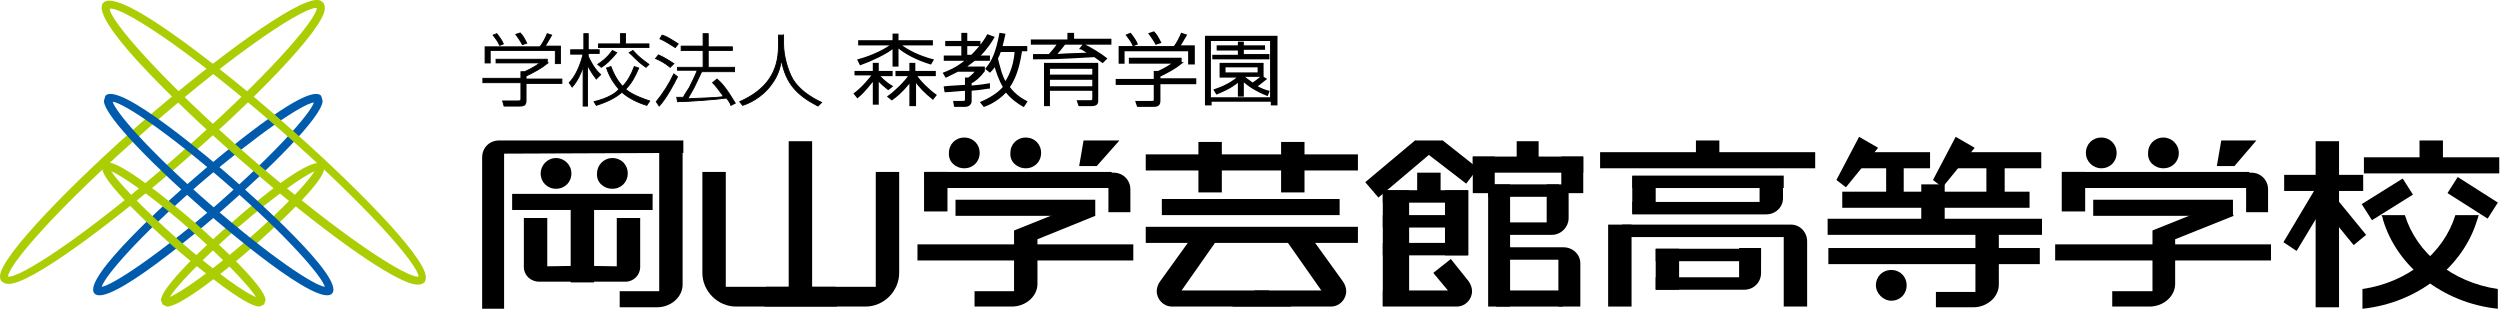 <!-- Generator: Adobe Illustrator 22.0.1, SVG Export Plug-In  -->
<svg version="1.1"
	 xmlns="http://www.w3.org/2000/svg" xmlns:xlink="http://www.w3.org/1999/xlink" xmlns:a="http://ns.adobe.com/AdobeSVGViewerExtensions/3.0/"
	 x="0px" y="0px" width="341.7px" height="42.2px" viewBox="0 0 341.7 42.2" style="enable-background:new 0 0 341.7 42.2;"
	 xml:space="preserve">
<style type="text/css">
	.st0{fill:#ABCD03;}
	.st1{fill:#005BAC;}
	.st2{stroke:#000000;stroke-width:0.214;}
	.st3{stroke:#000000;stroke-width:0.122;}
</style>
<defs>
</defs>
<g>
	<g>
		<path class="st0" d="M19.6,16.5C10,24.9,0.2,34.9,0,37.7c0,0,0,0.1,0,0.1c0,0.3,0.1,0.6,0.3,0.7c0.1,0.1,0.4,0.3,0.8,0.3
			c2.9,0.2,14.1-8.2,23.7-16.5C34.4,14,44.2,4.1,44.4,1.2c0-0.4-0.1-0.7-0.2-0.8C44,0.2,43.8,0,43.4,0C40.5-0.2,29.2,8.2,19.6,16.5z
			 M1.1,37.8c0-1.5,6.7-9.4,19.3-20.4C33.1,6.3,41.9,0.8,43.3,1.1c0,0,0,0,0,0c0,1.5-6.7,9.4-19.3,20.4C11.3,32.6,2.5,38.1,1.1,37.8
			C1.1,37.8,1.1,37.8,1.1,37.8z M0.3,38.6L0.3,38.6L0.3,38.6z"/>
	</g>
	<g>
		<path class="st1" d="M26.5,24.4C23.9,26.6,11.1,38,12.9,40.1l0,0c1.8,2.1,14.8-9,17.4-11.3c6.5-5.7,13.7-12.8,13.8-15l-0.2-0.7
			C42.1,11,29.1,22.1,26.5,24.4z M27.2,25.2C35.6,18,41.4,14.2,42.9,14c-0.4,1.4-5,6.7-13.3,14C21.2,35.2,15.3,39,13.9,39.2
			C14.3,37.8,18.8,32.5,27.2,25.2z"/>
	</g>
	<g>
		<path class="st0" d="M31.7,30.4c-3.6,3.1-9.6,8.8-9.7,10.6l0.2,0.6l0.6,0.3c1.8,0.1,8.3-5.1,11.8-8.2c3.5-3.1,9.6-8.8,9.7-10.6
			l-0.2-0.6C42.8,21,35,27.5,31.7,30.4z M32.4,31.2c5.3-4.6,9.2-7.2,10.6-7.8c-0.8,1.3-3.9,4.8-9.2,9.4c-5.3,4.6-9.2,7.2-10.6,7.8
			C24,39.3,27.2,35.8,32.4,31.2z M22.2,41.8l-0.1-0.2L22.2,41.8z"/>
	</g>
	<g>
		<path class="st0" d="M14.1,0.4c-2.5,2.9,18.5,21.3,19.4,22c9.6,8.4,20.8,16.7,23.7,16.5c0.4,0,0.7-0.2,0.8-0.3
			c0.1-0.1,0.2-0.4,0.2-0.7c0,0,0-0.1,0-0.1c-0.2-2.9-10-12.8-19.6-21.2C37.7,15.7,16.6-2.5,14.1,0.4z M37.9,17.4
			c12.6,11,19.3,18.9,19.3,20.4c0,0,0,0,0,0c-1.4,0.3-10.2-5.2-22.9-16.2C21.7,10.6,15,2.7,15,1.2c0,0,0,0,0,0
			C16.4,0.8,25.2,6.3,37.9,17.4z M58,38.6L58,38.6L58,38.6L58,38.6z"/>
	</g>
	<g>
		<path class="st1" d="M14.4,13.1l-0.2,0.7c0.1,2.2,7.3,9.3,13.8,15c2.6,2.3,15.6,13.4,17.4,11.3l0,0c1.8-2.1-11-13.4-13.6-15.7
			C29.2,22.1,16.2,11,14.4,13.1z M28.7,27.9c-8.4-7.3-12.9-12.6-13.3-14c1.5,0.2,7.3,4,15.7,11.3c8.4,7.3,12.9,12.6,13.3,14
			C42.9,39,37.1,35.2,28.7,27.9z"/>
	</g>
	<g>
		<path class="st0" d="M14.7,22.2l-0.6,0.3L14,23.1c0.1,1.8,6.2,7.5,9.7,10.6c3.6,3.1,10,8.3,11.8,8.2l0.6-0.3l0.2-0.6
			c-0.1-1.8-6.2-7.5-9.7-10.6C23,27.3,16.5,22.1,14.7,22.2z M24.4,32.8c-5.2-4.6-8.4-8.1-9.2-9.4c1.4,0.6,5.3,3.2,10.6,7.8
			c5.2,4.6,8.4,8.1,9.2,9.4C33.6,40.1,29.7,37.4,24.4,32.8z M36.1,41.6L36.1,41.6l0.2-0.1L36.1,41.6z"/>
	</g>
	<g>
		<rect x="107.8" y="19.3" width="3.2" height="20.5"/>
		<path d="M119.7,39.2h-15l-0.2,2.7h13.8c2.5,0,4.6-2.1,4.6-4.6l0-13.8h-3.2L119.7,39.2"/>
		<path d="M99.2,39.2h15l0.2,2.7h-13.8c-2.5,0-4.6-2.1-4.6-4.6V23.5h3.2L99.2,39.2"/>
	</g>
	<g>
		<rect x="158.8" y="27.2" width="24.3" height="2.2"/>
		<g>
			<rect x="156.6" y="31" width="29" height="2.2"/>
		</g>
		<rect x="156.6" y="21.1" width="29" height="2.2"/>
		<rect x="163.8" y="19.4" width="3.2" height="6.9"/>
		<rect x="175.1" y="19.4" width="3.2" height="6.9"/>
		<path d="M180.6,39.7h-9.1l-3.1,2.2h13l0.5,0c1.2,0,2.1-1,2.1-2.1c0-0.5-0.2-1-0.5-1.4l-4.9-6.8l-2.7,1.4L180.6,39.7z"/>
		<path d="M161.5,39.7h11.9l3.1,2.2h-15.8l-0.5,0c-1.2,0-2.1-1-2.1-2.1c0-0.5,0.2-1,0.5-1.4l4.9-6.8l2.7,1.4L161.5,39.7z"/>
	</g>
	<g>
		<rect x="316.5" y="19.3" width="3.2" height="22.7"/>
		<g>
			<rect x="312.2" y="23.9" width="10.8" height="2.2"/>
		</g>
		<g>
			<polygon points="312.1,33.1 316.4,25.9 318.3,27 313.9,34.3 			"/>
		</g>
		<g>
			<polygon points="321.7,33.5 316.3,26.9 318,25.5 323.4,32.1 			"/>
		</g>
		<rect x="330.7" y="19.2" width="3.2" height="4.1"/>
		<rect x="323.1" y="21.5" width="18.5" height="2.2"/>
		<g>
			<polygon points="329.8,26.6 324.2,30.1 322.8,27.9 328.4,24.4 			"/>
		</g>
		<g>
			<rect x="336.7" y="24" transform="matrix(0.537 -0.844 0.844 0.537 133.46 297.677)" width="2.6" height="6.5"/>
		</g>
		<path d="M328.7,29.4c1.6,5.2,6.5,9.2,12.7,10.1v2.7c-7.6-0.8-13.8-5.8-15.7-12.2c0-0.2-0.1-0.4-0.2-0.6H328.7z"/>
		<path d="M335.6,29.4c-1.6,5.2-6.5,9.2-12.7,10.1v2.7c7.6-0.8,13.8-5.8,15.7-12.2c0.1-0.2,0.1-0.4,0.2-0.6H335.6z"/>
	</g>
	<g>
		<rect x="78" y="27.1" width="3.2" height="11.5"/>
		<rect x="70" y="26.5" width="19.2" height="2.2"/>
		<path d="M89.8,42c1.9,0,3.5-1.4,3.5-3.1v0V19.3h-3.2v20.5h-5.4V42H89.8L89.8,42z"/>
		<g>
			<path d="M76,25.8c1.2,0,2.1-0.9,2.1-2.1c0-1.2-1-2.1-2.1-2.1c-1.2,0-2.1,1-2.1,2.1C73.9,24.9,74.8,25.8,76,25.8z"/>
			<path d="M76,23.7"/>
		</g>
		<g>
			<path d="M83.7,25.8c1.2,0,2.1-0.9,2.1-2.1c0-1.2-0.9-2.1-2.1-2.1c-1.2,0-2.1,1-2.1,2.1C81.5,24.9,82.5,25.8,83.7,25.8z"/>
			<path d="M83.7,23.7"/>
		</g>
		<g>
			<path d="M84.3,36.4v-6.6h3.2l0,6.7c0,1.1-0.9,2-2,2l-6.5,0l-0.8-2.2L84.3,36.4"/>
		</g>
		<g>
			<path d="M74.8,36.4v-6.6h-3.2l0,6.7c0,1.1,0.9,2,2.1,2l6.5,0l0.8-2.2L74.8,36.4"/>
		</g>
		<path d="M68.9,21v21.2h-3V21.3l0,0.2c0-1.3,1-2.3,2.3-2.3l0.5,0h24.7v1.7L68.9,21"/>
	</g>
	<g>
		<rect x="213.4" y="21.4" width="3" height="5"/>
		<rect x="201.3" y="21.4" width="15.1" height="2.2"/>
		<rect x="207.3" y="19.3" width="3" height="3.3"/>
		<rect x="201.3" y="21.4" width="3" height="5"/>
		<rect x="203.4" y="25.2" width="3" height="16.7"/>
		<rect x="203.4" y="25.2" width="9.7" height="1.7"/>
		<rect x="204.5" y="39.7" width="9.1" height="2.2"/>
		<g>
			<polygon points="192.6,26 192.6,41.8 189,41.8 189,26 			"/>
			<rect x="189" y="26" width="11.6" height="1.7"/>
			<rect x="197.5" y="26" width="3.2" height="8.9"/>
			<rect x="189" y="29.4" width="11.6" height="1.7"/>
			<rect x="189" y="33.2" width="11.6" height="1.7"/>
			<rect x="193.7" y="23.6" width="3.2" height="3.3"/>
			<polygon points="197.2,19.2 202,23 200.4,25.1 195.2,21.1 			"/>
			<polygon points="195.5,21 188.4,27 186.6,24.9 193.4,19.2 			"/>
			<rect x="193.4" y="19.2" width="3.8" height="1.7"/>
			<path d="M197.9,39.7H189v2.2h9.6l0.5,0c1.2,0,2.1-1,2.1-2.1c0-0.5-0.2-1-0.5-1.4l-2.4-3l-2.4,1.9L197.9,39.7z"/>
		</g>
		<path d="M213,35.4v6.5h3V36c0-1.2-1-2.2-2.3-2.2H206v1.7H213z"/>
		<path d="M211.4,30.4v-5.2h3v4.6c0,1.2-1,2.3-2.3,2.3h-7.6v-1.7H211.4z"/>
	</g>
	<rect x="218.7" y="20.8" width="29.4" height="2.2"/>
	<rect x="223.1" y="24" width="20.7" height="1.7"/>
	<rect x="226.3" y="34" width="14.4" height="1.7"/>
	<rect x="223.1" y="24.1" width="3.2" height="5.1"/>
	<rect x="231.8" y="19.2" width="3.2" height="2.5"/>
	<rect x="219.8" y="30.7" width="3.2" height="11.2"/>
	<rect x="226.3" y="34" width="3.2" height="5.6"/>
	<path d="M243.8,32.4v9.5h3.2v-8.1v-0.8c0-1.3-1-2.3-2.2-2.3l-0.5,0h-22.6v1.7L243.8,32.4"/>
	<g>
		<path d="M240.5,27.6v-3.5h3.2v2.8v0.2c0,1.2-1,2.2-2.3,2.2H241h-17.9v-1.7L240.5,27.6"/>
	</g>
	<path d="M237.7,37.9v-4h3v3.4c0,1.3-1,2.3-2.3,2.3h-12.1v-1.7H237.7z"/>
	<g>
		<g>
			<rect x="262.6" y="25.2" width="3.2" height="5.4"/>
		</g>
		<rect x="249.9" y="33.9" width="28.9" height="2.2"/>
		<rect x="249.8" y="29.9" width="29.3" height="2.2"/>
		<rect x="251.8" y="26.2" width="25.6" height="2.2"/>
		<rect x="267.1" y="20.8" width="11.9" height="2.2"/>
		<polygon points="269.9,20.2 265.5,25.6 264.2,24.6 267.3,18.7 		"/>
		<rect x="253.9" y="20.8" width="9.9" height="2.2"/>
		<polygon points="256.7,20.2 252.3,25.6 251,24.6 254.1,18.7 		"/>
		<g>
			<path d="M269.7,42c1.9,0,3.5-1.4,3.5-3.1v0v-7.3H270v8.3h-5.4V42H269.7L269.7,42z"/>
		</g>
		<g>
			<path d="M258.5,41.1c1.2,0,2.1-0.9,2.1-2.1c0-1.2-0.9-2.1-2.1-2.1c-1.2,0-2.1,0.9-2.1,2.1C256.4,40.1,257.4,41.1,258.5,41.1z"/>
			<path d="M258.5,39"/>
		</g>
		<g>
			<rect x="257.8" y="21.1" width="2.4" height="5.2"/>
		</g>
		<g>
			<rect x="271.5" y="21.1" width="2.5" height="5.2"/>
		</g>
	</g>
	<path d="M152.2,25.8"/>
	<g>
		<rect x="130.6" y="27.3" width="19.1" height="2.2"/>
		<rect x="125.4" y="33.4" width="29.5" height="2.2"/>
		<path d="M138.9,34.5"/>
		<path d="M141.8,32.7v6.1v0c0,1.7-1.6,3.1-3.5,3.1h0h-5.1v-2.1h5.4v-8.3l10-4l1.1,2L141.8,32.7z"/>
		<rect x="126.3" y="23.5" width="3.2" height="5.4"/>
		<polygon points="126.4,23.5 151.9,23.5 153.2,25.7 126.4,25.7 		"/>
		<path d="M138.9,24.6"/>
		<polygon points="153,19.2 149.9,22.7 147.5,22.7 148.1,19.2 		"/>
		<g>
			<path d="M131.8,23c1.2,0,2.1-0.9,2.1-2.1c0-1.2-0.9-2.1-2.1-2.1c-1.2,0-2.1,0.9-2.1,2.1C129.6,22.1,130.6,23,131.8,23z"/>
			<path d="M131.8,20.9"/>
		</g>
		<g>
			<path d="M140.2,23c1.2,0,2.1-0.9,2.1-2.1c0-1.2-0.9-2.1-2.1-2.1c-1.2,0-2.1,0.9-2.1,2.1C138,22.1,139,23,140.2,23z"/>
			<path d="M140.2,20.9"/>
		</g>
		<path d="M151.5,25.3v3.7h3v-2.7v-0.4c0-1.3-1-2.3-2.3-2.3l-0.5,0H142v1.7L151.5,25.3"/>
	</g>
	<g>
		<rect x="286.1" y="27.3" width="19.1" height="2.2"/>
		<rect x="280.9" y="33.4" width="29.5" height="2.2"/>
		<path d="M294.4,34.5"/>
		<path d="M297.3,32.7v6.1v0c0,1.7-1.6,3.1-3.5,3.1h0h-5.1v-2.1h5.5v-8.3l10-4l1.1,2L297.3,32.7z"/>
		<rect x="281.8" y="23.5" width="3.2" height="5.4"/>
		<polygon points="281.9,23.5 307.4,23.5 308.7,25.7 281.9,25.7 		"/>
		<path d="M294.4,24.6"/>
		<polygon points="308.4,19.2 305.4,22.7 303,22.7 303.6,19.2 		"/>
		<g>
			<path d="M287.2,23c1.2,0,2.1-0.9,2.1-2.1c0-1.2-0.9-2.1-2.1-2.1c-1.2,0-2.1,0.9-2.1,2.1C285.1,22.1,286.1,23,287.2,23z"/>
			<path d="M287.2,20.9"/>
		</g>
		<g>
			<path d="M295.7,23c1.2,0,2.1-0.9,2.1-2.1c0-1.2-1-2.1-2.1-2.1c-1.2,0-2.1,0.9-2.1,2.1C293.5,22.1,294.5,23,295.7,23z"/>
			<path d="M295.7,20.9"/>
		</g>
		<path d="M307,25.3v3.7h3v-2.7v-0.4c0-1.3-1-2.3-2.3-2.3l-0.5,0h-9.7v1.7L307,25.3"/>
	</g>
	<path class="st2" d="M116.9,10.3V9.8h2.5V8.7h0.6v1.1h1.9v0.5h-1.8c0.3,0.3,0.8,0.9,1.8,1.5l-0.5,0.4c-0.6-0.5-1-0.8-1.4-1.3h0v3.3
		h-0.6v-3.3h0c-0.2,0.2-1.2,1.6-2.2,2.4l-0.4-0.5c1.1-0.8,2.3-2.3,2.5-2.6H116.9z M125,14.4h-0.6v-3.3h0c-0.1,0.2-1.2,1.6-2.5,2.5
		l-0.5-0.4c1-0.7,2.4-2.1,2.9-2.9h-1.8V9.8h1.9V8.7h0.6v1.1h2.8v0.5h-2.6c0.5,0.8,1.7,2,2.7,2.7l-0.4,0.5c-1-0.8-1.9-1.7-2.4-2.5h0
		V14.4z M127.2,8.7c-2-0.6-3.6-1.5-4.5-2.3v2.6h-0.6V6.5c-0.9,0.8-3.1,1.8-4.5,2.3l-0.3-0.6c2.2-0.6,3.8-1.5,4.6-2.1v0h-4.5V5.6h4.7
		V4.7h0.6v0.9h4.7v0.5H123c1,0.8,2.6,1.6,4.5,2.1L127.2,8.7z"/>
	<path class="st2" d="M138.8,6.9c-0.1,1.5-0.5,3.1-1.4,4.4c-0.3-0.6-0.4-0.8-0.6-1.4c-0.1-0.4-0.5-1.7-0.5-1.9
		c0-0.1,0.3-0.6,0.3-0.7c0-0.1,0.1-0.2,0.1-0.3H138.8z M136.9,6.4c0.2-0.7,0.3-1.3,0.4-1.7l-0.6-0.1c-0.5,2.6-1,3.7-1.9,4.8l0.5,0.4
		c0.2-0.2,0.5-0.5,0.7-0.9c0.2,0.8,0.6,2,1.2,3c-0.6,0.7-1.5,1.4-3.1,2.1l0.4,0.5c0.6-0.2,1.9-0.8,3-2c0.8,1,1.7,1.6,2.4,2l0.4-0.6
		c-0.6-0.3-1.6-0.9-2.4-2c1.1-1.5,1.5-3.7,1.7-5h0.7V6.4H136.9z M135,4.8c-0.2,0.4-0.8,1.4-2.2,2.8h-0.7V6.2h1.8V5.7h-1.8V4.6h-0.6
		v1.1h-2.2v0.5h2.2v1.5h-2.4v0.5h3c-1.4,1.2-2.6,1.6-3.1,1.8l0.3,0.5c0.4-0.2,0.8-0.4,1.6-0.8h2.5c-0.3,0.5-0.9,0.9-1,1H132v1
		c-1.2,0.1-2.1,0.1-2.9,0.2l0.1,0.6c0.4,0,2.4-0.2,2.8-0.2v1.3c0,0.2-0.1,0.3-0.3,0.3l-1.3,0l0.1,0.6h1.4c0.5,0,0.8-0.3,0.8-0.7
		v-1.5c1.5-0.1,2.2-0.3,2.5-0.3l0-0.5c-0.6,0.1-1.2,0.2-2.5,0.3v-0.5c0.5-0.2,1.2-0.8,1.8-1.6V9.2h-2.6v0c0.4-0.3,0.8-0.6,1.3-1h2
		V7.7h-1.4c1.2-1.2,1.7-2.1,2-2.6L135,4.8z"/>
	<path class="st2" d="M149.4,10.3h-6v-1h6V10.3z M150.1,8.7h-7.3v5.7h0.6v-2.1h6v1.2c0,0.1,0,0.3-0.3,0.3l-1.8,0l0.2,0.6h1.7
		c0.8,0,0.8-0.4,0.8-0.7V8.7z M149.4,11.9h-6v-1.1h6V11.9z M147.7,6.6c0.1,0,0.8,0.5,1.2,0.7v0c-3.1,0.1-3.4,0.1-4.6,0.2
		c0.4-0.5,1.1-1.3,1.2-1.5h6.3V5.4h-5.1V4.6h-0.7v0.9h-5v0.5h3.6c-0.2,0.3-0.3,0.5-1.2,1.5c-1.7,0-1.9,0-2.1,0V8c2.9,0,3,0,8.3-0.3
		c0.6,0.4,0.8,0.6,1.1,0.8l0.5-0.5c-0.6-0.5-2.2-1.5-3.1-1.9L147.7,6.6z"/>
	<path class="st2" d="M161.5,8.6c-1,0.8-1.8,1.2-3,1.8v0.4h4.9v0.6h-4.9v2.4c0,0.7-0.5,0.7-1,0.7h-2l-0.2-0.6l2,0
		c0.4,0,0.5,0,0.5-0.3v-2.1h-5.2v-0.6h5.2V9.8h0.5c0,0,1.2-0.5,2.1-1.2h-6V8h7V8.6z M163.2,6.4v2.3h-0.7V6.9h-8.9v1.7H153V6.4h7.5
		c0.4-0.5,0.8-1.3,1-1.8l0.6,0.2c-0.2,0.3-0.6,1.1-0.9,1.5H163.2z M154.9,6.2c-0.2-0.5-0.6-1-0.9-1.4l0.5-0.2
		c0.4,0.5,0.8,1.1,0.9,1.4L154.9,6.2z M158,6c-0.2-0.4-0.6-1-0.9-1.4l0.6-0.2c0.3,0.3,0.5,0.6,0.9,1.4L158,6z"/>
	<path class="st2" d="M172,10h-4.6V9.1h4.6V10z M173.4,12.5c-0.4-0.1-1-0.3-1.7-0.7c0.2-0.1,0.9-0.7,1.3-1l-0.5-0.3v0h0.1V8.7h-5.8
		v1.8h2.5v0c-0.9,0.8-2.1,1.4-3.3,1.8l0.3,0.5c0.7-0.3,1.8-0.7,3-1.7v2h0.6v-2.1c0.7,0.7,1.8,1.4,3.3,2L173.4,12.5z M172.5,10.4
		c-0.4,0.4-1.1,0.9-1.3,1c-0.7-0.5-1.1-0.8-1.3-1H172.5z M174.4,5h-9.6v9.3h0.7v-0.5h8.3v0.5h0.7V5z M173.7,13.4h-8.3V5.5h8.3V13.4z
		 M172.8,6.3h-2.9V5.8h-0.6v0.5h-2.9v0.5h2.9v0.8h-3.5V8h7.6V7.5h-3.5V6.7h2.9V6.3z"/>
	<path class="st3" d="M74.9,8.6c-1,0.8-1.8,1.2-3,1.8v0.4h4.9v0.6h-4.9v2.4c0,0.7-0.5,0.7-1,0.7h-2l-0.2-0.7l2,0
		c0.4,0,0.5,0,0.5-0.3v-2.2h-5.2v-0.6h5.2V9.8h0.5c0,0,1.2-0.5,2.1-1.2h-6V8.1h7V8.6z M76.6,6.4v2.3h-0.7V6.9h-8.9v1.7h-0.7V6.4h7.5
		c0.4-0.5,0.8-1.3,1-1.8l0.6,0.2c-0.2,0.3-0.6,1.1-0.9,1.5H76.6z M68.3,6.2c-0.2-0.5-0.6-1-0.9-1.4l0.5-0.2c0.4,0.5,0.8,1.1,0.9,1.4
		L68.3,6.2z M71.4,6.1c-0.2-0.4-0.6-1-0.9-1.4l0.6-0.2c0.3,0.3,0.5,0.6,0.9,1.4L71.4,6.1z"/>
	<path class="st3" d="M81.5,10.8c-0.7-0.9-1.1-1.7-1.2-1.9h0v5.6h-0.6V9.1h0c-0.3,1-0.8,2-1.5,2.8l-0.4-0.6c0.4-0.4,1.3-1.5,1.9-3.9
		h-1.7V6.8h1.8V4.6h0.6v2.2h1.5v0.5h-1.5v0.4c0.2,0.4,0.7,1.6,1.7,2.5L81.5,10.8z M85.5,4.6V6h3.2v0.5h-6.9V6h3V4.6H85.5z
		 M81.2,13.9c2-0.5,3-1.2,3.4-1.7c-0.6-0.7-1.2-1.5-1.7-2.9l0.6-0.2c0.6,1.6,1.3,2.4,1.6,2.7c0.6-0.6,1.1-1.4,1.6-2.7l0.6,0.2
		c-0.5,1.2-1,2.1-1.8,2.9c0.5,0.4,1.2,0.9,3.3,1.6l-0.4,0.6c-1.3-0.4-2.5-1-3.4-1.8c-0.8,0.7-1.9,1.3-3.5,1.8L81.2,13.9z M88.3,9.2
		c-1.2-0.8-2-1.8-2.3-2l0.5-0.3c0.8,0.9,1.5,1.4,2.2,1.9L88.3,9.2z M81.7,8.8c0.6-0.4,1.3-0.9,2-1.9l0.6,0.3c-0.8,1-1.6,1.7-2.1,2
		L81.7,8.8z"/>
	<path class="st3" d="M98,10.8c0.6,0.5,1.3,1.3,2.5,3.3l-0.6,0.3c-0.1-0.3-0.2-0.5-0.6-1c-1.3,0.2-5.4,0.5-6.7,0.5l-0.1-0.6
		c0.2,0,0.3,0,0.9,0c0.2-0.4,0.6-1,0.8-1.3c0.2-0.4,1-2,1.1-2.4h-2.7V9.2h3.5V6.9h-3V6.3h3V4.6h0.7v1.8h3.3v0.5h-3.3v2.3h3.6v0.6
		h-4.5c-0.1,0.2-0.2,0.4-1,2.1c-0.3,0.6-0.7,1.2-0.9,1.6c1.6-0.1,3.7-0.1,4.9-0.3c-0.1-0.1-0.8-1.2-1.5-1.9L98,10.8z M92.3,6.5
		c-0.6-0.4-1.6-1-2.1-1.2l0.3-0.5C91.1,5,91.3,5.1,92.7,6L92.3,6.5z M91.6,9.2c-0.7-0.6-1.5-1-2-1.2L90,7.5c0.9,0.4,1.8,1,2.1,1.2
		L91.6,9.2z M89.7,13.9c0.9-1.1,1.8-2.5,2.4-3.8l0.5,0.4c-0.5,1-1.5,2.9-2.5,4L89.7,13.9z"/>
	<path class="st3" d="M107.1,4.7l0,1.3c0,1.5,0.5,3.5,1.3,4.9c0.9,1.4,2.4,2.4,3.9,3.1l-0.5,0.5c-2.9-1.5-4.4-3.1-5-6.3h0
		c-0.1,0.6-0.3,2-1.4,3.4c-1.3,1.8-3.2,2.6-3.9,2.8l-0.4-0.5c3.6-1.6,5.3-4,5.3-7.6l0-1.5H107.1z"/>
</g>
</svg>
